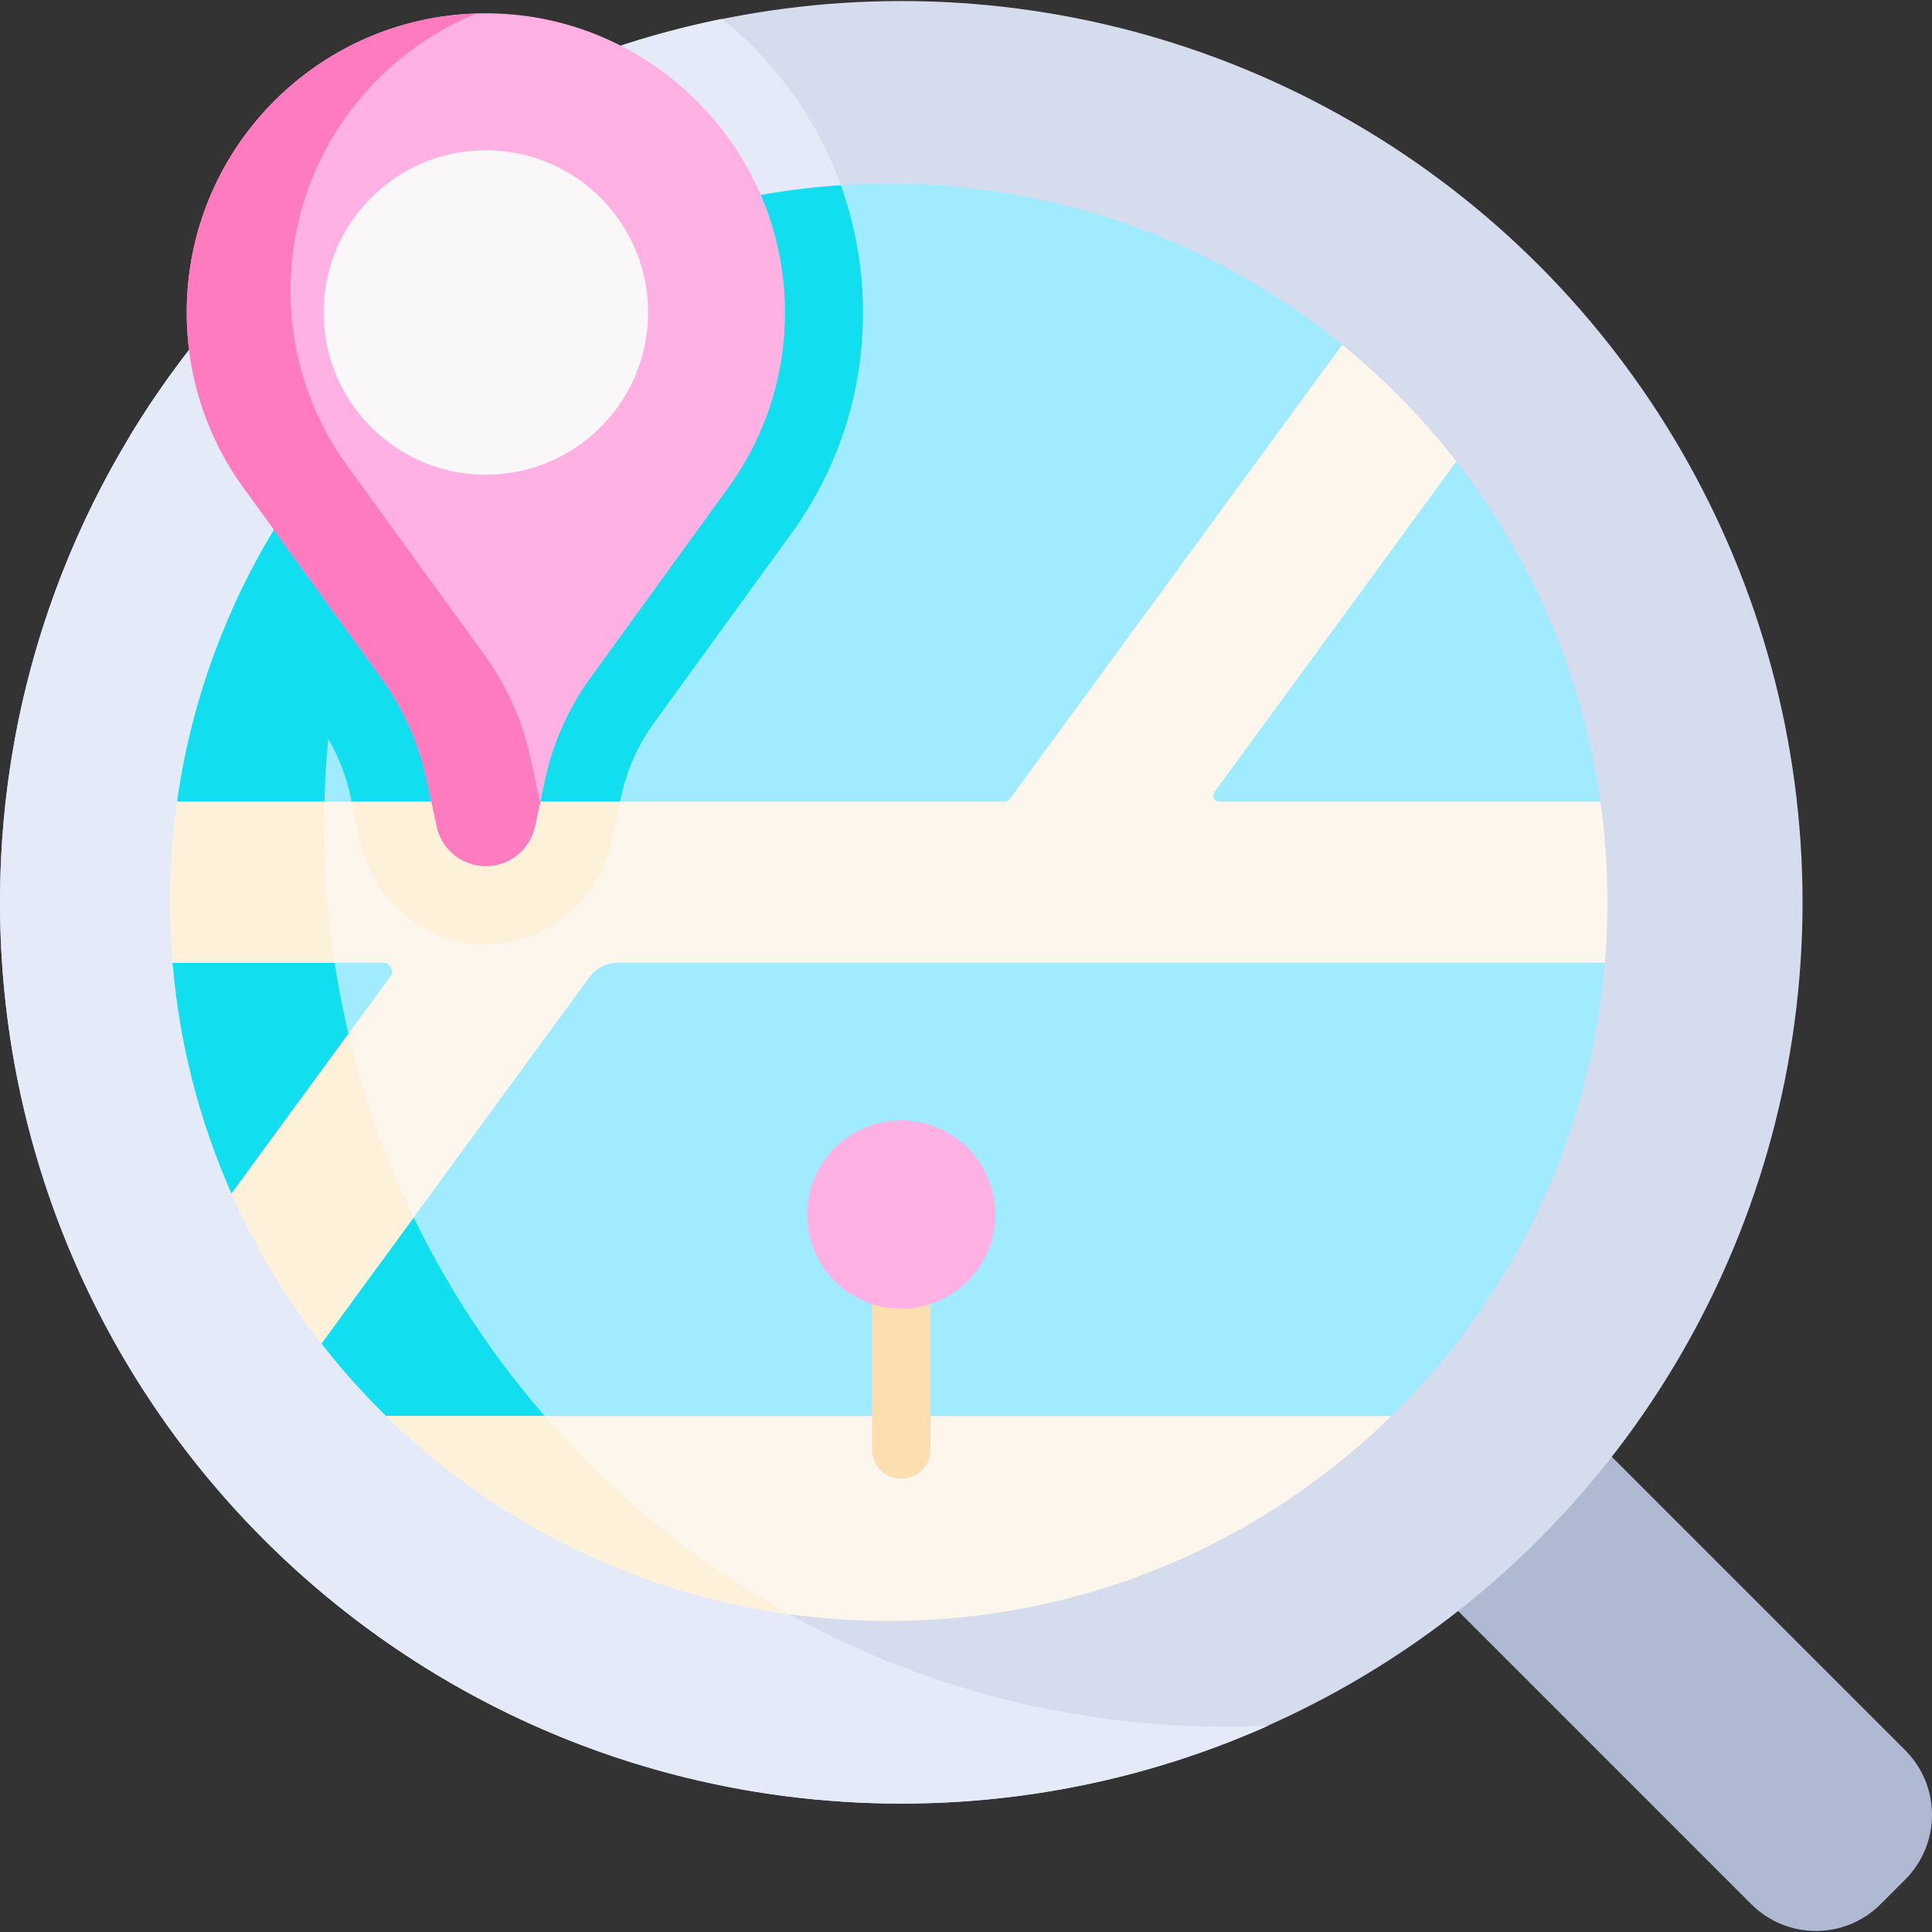 <svg xmlns="http://www.w3.org/2000/svg" xmlns:xlink="http://www.w3.org/1999/xlink" width="512" height="512" x="0" y="0" viewBox="0 0 495.514 495.514" style="enable-background:new 0 0 512 512" xml:space="preserve" class=""><rect x="0" y="0" width="495.514" height="495.514" fill="#333333" stroke="none"/><g><path fill="#afb9d2" d="m409.772 370.025 78.873 78.873c9.159 9.159 9.159 24.008 0 33.167l-6.313 6.314c-9.159 9.159-24.008 9.159-33.167 0l-78.415-78.415-56.453-57.314 44.39-37.418z" opacity="1" data-original="#d7d0d6" class=""></path><circle cx="231.157" cy="231.423" r="231.157" fill="#d5dced" opacity="1" data-original="#fee45a" class=""></circle><path fill="#e4eaf8" d="M83.14 211.685c0-47.187 14.143-91.068 38.417-127.643H53.08C19.929 124.048 0 175.406 0 231.423 0 359.088 103.493 462.58 231.157 462.58c33.546 0 65.428-7.154 94.197-20.006-3.661.172-7.353.268-11.057.268-127.664 0-231.157-103.492-231.157-231.157z" opacity="1" data-original="#fedf30" class=""></path><path fill="#a0ebff" d="m395.514 229.299-258.38-2.466-58.986 84.67 4.289 33.068c5.12 6.58 10.68 12.8 16.62 18.61l64.832 16.575h148.257l44.691-16.575c30.74-30.07 51.01-70.83 54.78-116.27z" opacity="1" data-original="#97da7b" class=""></path><path fill="#11dfef" d="m95.538 286.54-17.39 24.962 4.289 33.068c5.12 6.58 10.68 12.8 16.62 18.61l53.566 13.695c-25.516-24.977-45.274-55.81-57.085-90.335z" opacity="1" data-original="#80d261" class=""></path><path fill="#a0ebff" d="M71.482 216.495 44.277 246.91c1.73 20.92 6.97 40.85 15.11 59.2h.01l39.365-6.294 38.372-70.518z" opacity="1" data-original="#97da7b" class=""></path><path fill="#11dfef" d="M99.784 297.938c-9.89-24.575-15.682-51.237-16.525-79.146l-11.777-2.297-27.205 30.415c1.73 20.92 6.97 40.85 15.11 59.2h.01l39.365-6.294z" opacity="1" data-original="#80d261" class=""></path><path fill="#e4eaf8" d="M33.244 111.934a96.331 96.331 0 0 0 13.638 25.76l34.617 47.735a49.586 49.586 0 0 1 8.378 18.752l2.596 12.013c3.247 15.029 16.765 25.938 32.142 25.938 15.375 0 28.893-10.907 32.143-25.938l2.596-12.012a49.576 49.576 0 0 1 8.377-18.753l34.62-47.736c12.752-17.202 19.313-37.64 18.972-59.109-.395-24.994-10.382-48.606-28.12-66.488a98.595 98.595 0 0 0-8.054-7.244C120.799 17.849 66.138 57.568 33.244 111.934z" opacity="1" data-original="#fedf30" class=""></path><path fill="#a0ebff" d="m353.02 119.958-8.772-31.538c-31.72-25.84-72.2-41.32-116.3-41.32-93.03 0-169.97 68.93-182.52 158.5h.01l37.581 21.233h217.876l68.415-52.546z" opacity="1" data-original="#97da7b" class=""></path><path fill="#11dfef" d="M83.647 226.833a234.51 234.51 0 0 1-.507-15.147c0-47.187 14.143-91.068 38.417-127.643h-4.302C79.05 112.784 52.373 156.026 45.427 205.6h.01l37.581 21.233z" opacity="1" data-original="#80d261" class=""></path><path fill="#11dfef" d="m156.757 216.195 2.596-12.012a49.576 49.576 0 0 1 8.377-18.753l34.62-47.736c12.752-17.202 19.313-37.64 18.972-59.109a96.006 96.006 0 0 0-5.677-31.074c-69.486 4.58-128.447 47.67-155.751 108.126l21.605 29.793a49.586 49.586 0 0 1 8.378 18.752l2.596 12.013a32.49 32.49 0 0 0 4.39 10.638h55.503a32.53 32.53 0 0 0 4.391-10.638z" opacity="1" data-original="#80d261" class=""></path><path fill="#a0ebff" d="m373.517 118.36-24.878 3.657-61.258 92.156 69.199 15.126 53.887-23.699c-4.56-32.59-17.65-62.44-36.95-87.24z" opacity="1" data-original="#97da7b" class=""></path><path fill="#fdf6ec" d="M412.267 231.42c0 5.22-.22 10.38-.65 15.49h-253.04a9.244 9.244 0 0 0-7.46 3.785l-68.68 93.874a183.974 183.974 0 0 1-23.05-38.46h.01l40.708-55.643c1.081-1.478.026-3.557-1.805-3.557H44.277c-.43-5.11-.65-10.27-.65-15.49 0-8.76.61-17.38 1.8-25.82h212.296c.493 0 .956-.235 1.247-.633L344.237 88.43l.01-.01a184.655 184.655 0 0 1 29.27 29.94l-62.032 84.783c-.747 1.021-.018 2.457 1.247 2.457h97.736a184.908 184.908 0 0 1 1.799 25.82z" opacity="1" data-original="#fdf6ec" class=""></path><g fill="#fef1da"><path d="M106.098 312.23a229.49 229.49 0 0 1-16.732-47.084L59.397 306.11h-.01c6.12 13.8 13.89 26.7 23.05 38.46zM85.807 246.91a232.95 232.95 0 0 1-2.667-35.225c0-2.036.036-4.063.088-6.085H45.427c-1.19 8.44-1.8 17.06-1.8 25.82 0 5.22.22 10.38.65 15.49z" fill="#fef1da" opacity="1" data-original="#fef1da" class=""></path></g><path fill="#fef1da" d="M159.046 205.6H90.183l2.289 10.595c3.247 15.029 16.765 25.938 32.142 25.938 15.375 0 28.893-10.907 32.143-25.938z" opacity="1" data-original="#fef1da" class=""></path><path fill="#ffb1e3" d="M126.466 3.444C83.248 2.426 47.894 37.156 47.894 80.142c0 17.134 5.621 32.953 15.113 45.722l34.682 47.823a69.889 69.889 0 0 1 11.736 26.27l2.596 12.013c1.281 5.93 6.526 10.162 12.593 10.162s11.312-4.232 12.593-10.162l2.596-12.013a69.877 69.877 0 0 1 11.736-26.269l34.682-47.823c9.721-13.077 15.382-29.353 15.103-46.964-.647-40.941-33.925-74.493-74.858-75.457z" opacity="1" data-original="#ee6161" class=""></path><path fill="#ff7bc0" d="M136.038 194.32a69.889 69.889 0 0 0-11.736-26.27L89.62 120.227c-9.493-12.769-15.113-28.588-15.113-45.722 0-32.108 19.728-59.602 47.72-71.041C80.961 4.726 47.894 38.57 47.894 80.142c0 17.134 5.621 32.953 15.113 45.722l34.682 47.823a69.889 69.889 0 0 1 11.736 26.27l2.596 12.013c1.281 5.93 6.526 10.162 12.593 10.162s11.312-4.232 12.593-10.162l1.323-6.12z" opacity="1" data-original="#e94444" class=""></path><path fill="#f9f7f8" d="M93.164 52.922c7.626-8.81 18.887-14.378 31.451-14.378 22.974 0 41.596 18.628 41.596 41.602a41.4 41.4 0 0 1-10.145 27.218c-7.626 8.81-18.887 14.378-31.451 14.378-22.974 0-41.596-18.622-41.596-41.596a41.424 41.424 0 0 1 10.145-27.224z" opacity="1" data-original="#f9f7f8" class=""></path><path fill="#fdf6ec" d="M356.837 363.18c-33.24 32.52-78.72 52.56-128.89 52.56s-95.65-20.04-128.89-52.56z" opacity="1" data-original="#fdf6ec" class=""></path><path fill="#fef1da" d="M139.703 363.18H99.057c27.487 26.892 63.349 45.236 103.307 50.785a232.163 232.163 0 0 1-62.661-50.785z" opacity="1" data-original="#fef1da" class=""></path><path fill="#fddeb0" d="M231.157 379.262a7.5 7.5 0 0 1-7.5-7.5v-58.675c0-4.142 3.357-7.5 7.5-7.5s7.5 3.358 7.5 7.5v58.675a7.5 7.5 0 0 1-7.5 7.5z" opacity="1" data-original="#fddeb0" class=""></path><circle cx="231.157" cy="311.502" r="24.131" fill="#ffb1e3" opacity="1" data-original="#ee6161" class=""></circle></g></svg>